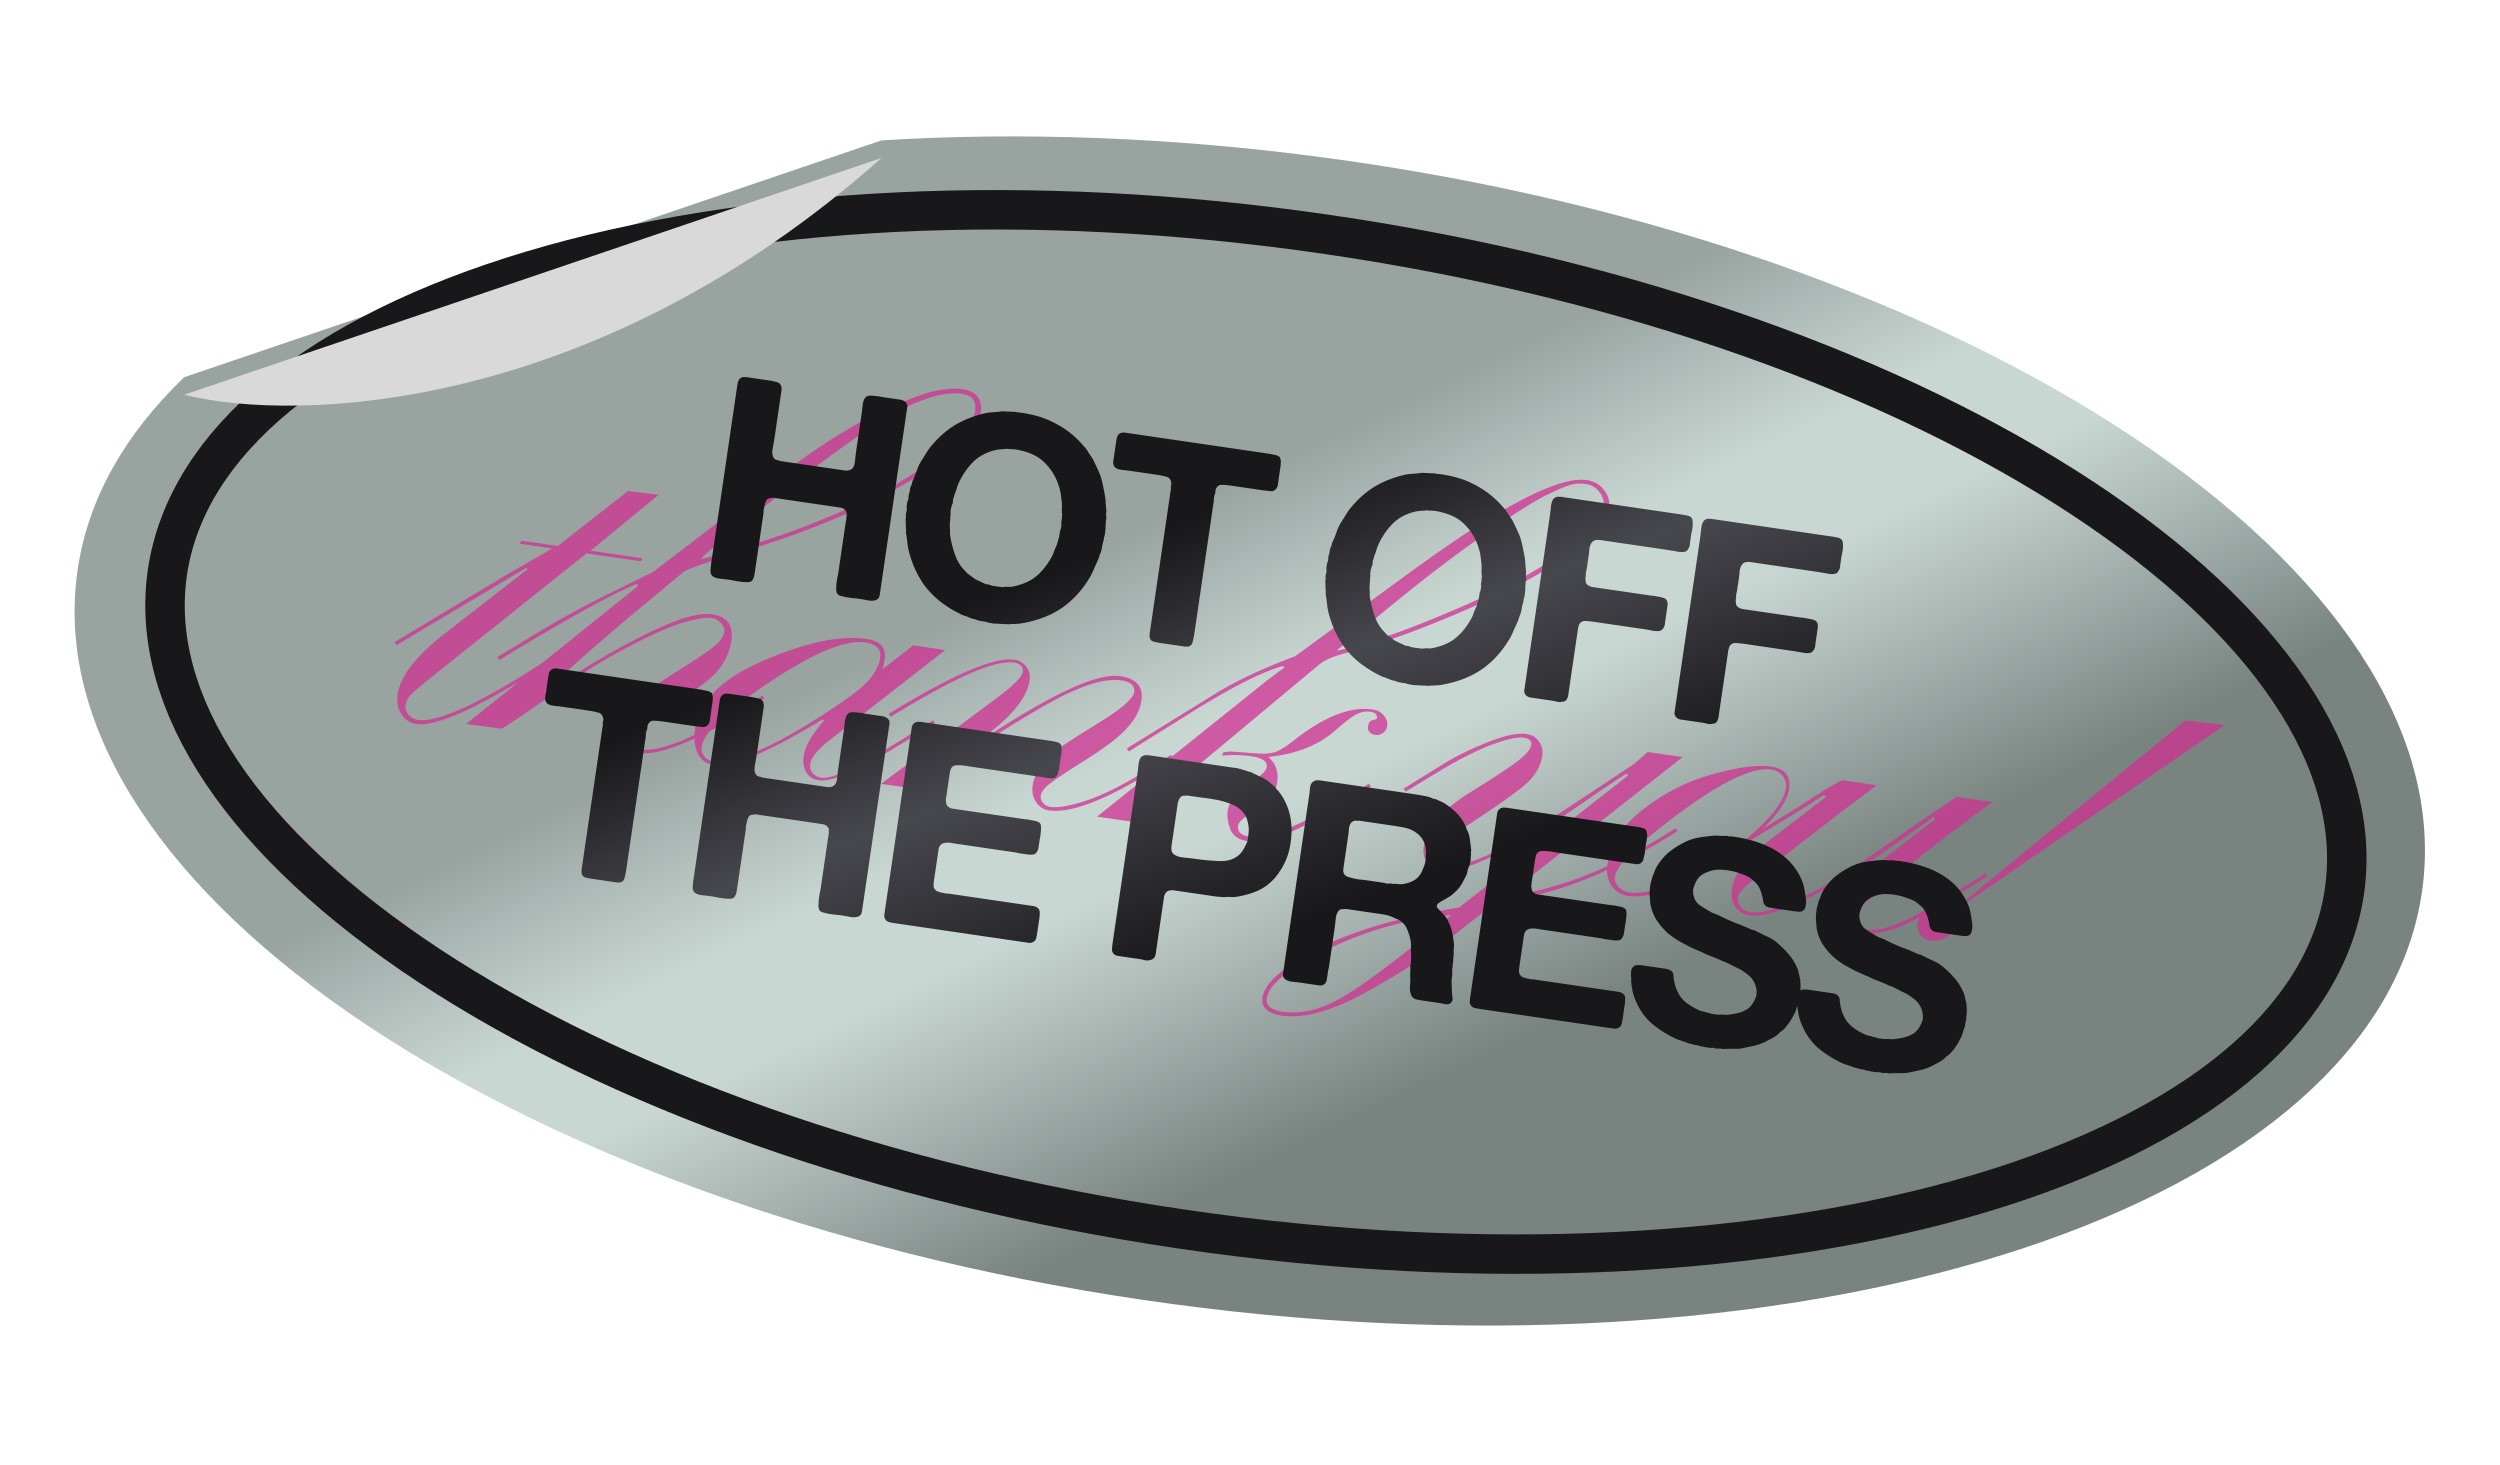 <svg xmlns="http://www.w3.org/2000/svg" width="570" height="334" fill="none"><g filter="url(#a)"><path fill="url(#b)" d="M17.595 130.662c-9.718 72.162 102.102 146.781 249.758 166.665 147.655 19.885 275.231-22.494 284.949-94.657C562.02 130.508 450.2 55.89 302.545 36.004c-35.458-4.775-69.757-5.96-101.545-4.003L42 86c-13.622 13.093-22.16 27.989-24.405 44.662Z"/></g><path fill="#CF3191" d="m90.436 147.072-.492-.659 25.274-15.203 10.708-6.162-7.475-1.085.436-.692 8.297 1.205 15.993-12.525 7.007.85-15.525 12.76 11.829 1.717-.354.704-12.404-1.801-32.729 26.115c-3.92 3.122-6.304 5.096-7.151 5.924-.793.836-1.248 1.664-1.368 2.486-.119.821.106 1.581.676 2.279.632.651 1.332 1.032 2.099 1.143 4.49.652 13.891-3.631 28.203-12.849l.491.659c-14.844 9.42-24.511 13.804-29.002 13.152-1.424-.207-2.572-.961-3.446-2.262-.81-1.348-1.1-2.816-.87-4.404.596-4.107 4.054-8.666 10.373-13.676l19.286-14.982-.292-.294-29.564 17.6Zm23.421 3.4-.491-.658 8.828-5.345c4.788-2.939 10.407-6.01 16.855-9.212 6.503-3.194 9.817-4.837 9.942-4.931l26.036-19.874c5.096-3.901 10.019-7.38 14.768-10.437 4.805-3.05 9.443-5.535 13.916-7.458 4.481-1.978 7.869-3.163 10.163-3.557 2.348-.386 4.153-.488 5.412-.305 3.341.485 4.781 2.316 4.319 5.492-.612 4.217-6.184 9.475-16.717 15.774-10.532 6.3-23.771 11.787-39.716 16.462-6.719 1.988-10.553 3.361-11.502 4.118l-10.209 8.499c-6.931 5.76-14.008 11.946-21.231 18.558l.704.354a164.47 164.47 0 0 1 21.418-12.911c7.427-3.787 12.757-5.445 15.988-4.976 3.45.501 4.921 2.503 4.412 6.008-.318 2.191-1.176 4.247-2.573 6.169-1.335 1.875-4.064 4.108-8.186 6.696l-5.631 3.544c-4.06 2.543-6.193 4.525-6.4 5.949-.198 1.369.524 2.173 2.167 2.412 4.928.715 14.161-3.368 27.697-12.251l.409.646-7.195 4.492a72.994 72.994 0 0 1-11.682 5.936c-4.097 1.642-7.186 2.312-9.267 2.01-1.423-.207-2.494-.921-3.211-2.144-.655-1.269-.855-2.78-.6-4.532.286-1.972 1.178-3.688 2.676-5.148 1.506-1.515 4.63-3.773 9.372-6.775 4.796-2.995 7.743-4.999 8.841-6.014 1.153-1.007 1.797-1.976 1.932-2.907.119-.821-.141-1.53-.782-2.126-.577-.643-1.277-1.025-2.098-1.144-1.15-.167-3.182.153-6.095.961-2.913.807-7.093 2.632-12.538 5.477-5.438 2.789-10.904 6.161-16.399 10.116-5.487 3.901-9.74 6.807-12.757 8.717l-8.145-1.099 39.21-31.465-.269-.458c-5.397 2.124-15.854 7.903-31.371 17.337Zm108.47-56.722c.334-2.3-.677-3.621-3.032-3.963-3.34-.485-7.78.632-13.319 3.35-5.54 2.719-14.585 8.983-27.137 18.791-12.544 9.754-18.86 14.933-18.947 15.535-.016.109 3.833-.981 11.547-3.272a196.512 196.512 0 0 0 13.875-4.864c7.183-2.871 13.27-5.706 18.262-8.504 4.999-2.853 9.201-5.794 12.604-8.823 2.627-2.303 4.4-4.31 5.32-6.022.448-.773.723-1.516.827-2.228Zm-14.117 53.394 7.311 1.061-26.577 20.718c-2.588 2.029-3.985 3.755-4.191 5.179-.136.931.062 1.687.593 2.267.594.533 1.219.848 1.876.943 1.315.191 3.562-.461 6.743-1.957 3.189-1.55 9.431-5.257 18.726-11.121l.491.659c-9.898 6.168-16.43 9.944-19.595 11.33-3.102 1.339-5.392 1.901-6.871 1.687-1.314-.191-2.287-.808-2.919-1.85-.569-1.089-.758-2.291-.567-3.605.334-2.3 1.874-5.012 4.621-8.136l-.293-.295c-12.445 7.532-20.694 11.004-24.747 10.415-1.697-.246-2.94-1.126-3.727-2.638-.724-1.559-.923-3.461-.597-5.706.906-6.244 6.13-11.413 15.672-15.507 9.604-4.142 17.418-5.775 23.442-4.901 3.122.454 4.492 1.994 4.11 4.623-.087.603-.253 1.361-.498 2.276l6.997-5.442Zm-7.543 2.847c.286-1.972-.83-3.14-3.349-3.506-4.546-.66-11.803 2.34-21.773 9.001-9.908 6.614-15.096 11.537-15.565 14.768-.103.712.099 1.44.606 2.184.515.69 1.32 1.115 2.415 1.274 1.588.23 4.337-.405 8.245-1.907 3.964-1.493 8.931-4.127 14.903-7.901 5.972-3.774 9.817-6.571 11.536-8.391 1.726-1.874 2.72-3.715 2.982-5.522Zm1.93 12.778c14.49-8.912 24.063-13.031 28.718-12.355 1.095.159 1.971.678 2.626 1.556.718.831.986 1.876.803 3.136-.525 3.614-3.468 7.521-8.831 11.719l.281.376c14.507-9.413 24.225-13.761 29.154-13.046 3.724.541 5.356 2.399 4.895 5.576-.311 2.135-1.395 4.215-3.255 6.237-1.804 2.031-4.952 4.454-9.443 7.269-4.491 2.815-7.308 4.698-8.453 5.651-1.082.905-1.679 1.741-1.79 2.508-.088.602.083 1.158.513 1.668.484.517 1.054.824 1.711.919 1.698.247 4.454-.248 8.268-1.483 3.822-1.291 8.225-3.503 13.21-6.638l5.995-3.743.492.659c-13.301 8.805-22.744 12.802-28.33 11.991-1.205-.175-2.178-.791-2.919-1.85-.733-1.113-.996-2.381-.79-3.805.199-1.369.73-2.718 1.594-4.046.919-1.321 1.861-2.414 2.825-3.281 1.019-.858 3.343-2.422 6.972-4.691l4.244-2.655c4.796-2.995 7.298-5.204 7.505-6.628.214-1.478-.774-2.377-2.964-2.695-4.053-.588-10.111 1.468-18.175 6.169-8.055 4.646-17.539 10.846-28.451 18.6l-8.132-1.18 25.94-19.217c4.077-3.043 6.194-5.112 6.353-6.207.183-1.26-.492-2.001-2.025-2.223-4.327-.629-13.677 3.494-28.05 12.367l-.491-.658Zm54.8 8.543-.492-.658 20.091-12.433c4.851-2.987 10.942-5.849 18.274-8.587l26.551-19.379c20.264-14.784 33.572-21.715 39.925-20.793 1.752.254 3.069 1.005 3.951 2.251.944 1.2 1.329 2.402 1.154 3.607-.255 1.752-1.284 3.644-3.089 5.674-1.75 2.039-5.101 4.712-10.055 8.019-4.954 3.307-12.256 7-21.907 11.078-9.651 4.079-18.02 7.03-25.107 8.853-2.787.714-4.82 1.621-6.098 2.721l-42.753 35.649-7.722-1.122 38.916-31.172 3.763-2.809-.281-.376c-5.138 1.491-12.417 5.215-21.837 11.173l-13.284 8.304Zm108.198-56.007c.159-1.095-.164-2.149-.967-3.16-.749-1.003-1.808-1.605-3.178-1.803a8.268 8.268 0 0 0-3.299.192c-1.104.287-2.98 1.077-5.628 2.37-2.586 1.246-7.237 4.206-13.955 8.878-6.717 4.673-14.012 10.24-21.884 16.702-7.872 6.462-11.812 9.72-11.82 9.775-.032.219 2.701-.502 8.198-2.165 5.561-1.709 12.701-4.475 21.42-8.297 8.782-3.87 15.477-7.427 20.086-10.672 4.664-3.238 7.62-5.688 8.868-7.352 1.256-1.719 1.976-3.208 2.159-4.468Zm-53.487 63.363.491.659c-9.044 5.676-15.434 9.25-19.171 10.721-3.736 1.47-6.782 2.035-9.137 1.693-1.916-.278-3.182-1.189-3.797-2.732-.56-1.536-.752-2.906-.577-4.11.31-2.136 1.829-4.124 4.556-5.965 2.783-1.833 4.234-3.16 4.353-3.982.191-1.314-.973-2.154-3.493-2.52-2.3-.334-4.53-.378-6.691-.132l.284-.798c1.135-.115 1.757-.164 1.867-.148l5.81.424c1.604.121 2.93.034 3.98-.261 1.112-.342 2.648-1.293 4.608-2.854 6.813-5.33 12.739-7.629 17.777-6.897 1.095.159 1.951.619 2.568 1.379.616.761.865 1.552.746 2.373-.096.657-.426 1.197-.99 1.618-.502.374-1.054.518-1.656.43-1.315-.19-1.884-.888-1.709-2.093.103-.712.444-1.138 1.024-1.277.634-.132.963-.28.987-.444.119-.822-.396-1.316-1.546-1.483-.931-.135-1.906.031-2.924.498-1.019.468-2.587 1.638-4.704 3.511-3.929 3.568-9.127 5.665-15.592 6.292 1.687 1.475 2.363 3.363 2.029 5.663-.23 1.588-.781 2.878-1.652 3.87-.863.937-2.278 2.018-4.245 3.242-1.905 1.178-2.908 2.122-3.012 2.834-.207 1.424.621 2.271 2.483 2.542 4.765.691 13.875-3.326 27.333-12.053Zm8.397 1.806-.491-.658 8.664-5.369c2.954-1.863 6.39-3.573 10.306-5.129 3.98-1.604 7.01-2.254 9.091-1.952 1.26.183 2.209.768 2.849 1.756.647.932.887 1.974.72 3.124-.334 2.3-1.473 4.371-3.418 6.214-1.945 1.842-7.24 5.575-15.885 11.198-3.222 2.16-4.928 3.898-5.119 5.212-.206 1.424.484 2.251 2.072 2.482 2.301.334 5.632-.469 9.996-2.407 4.371-1.994 12.314-6.824 23.828-14.491l8.912-5.919c.619-.414 1.831-1.44 3.634-3.079l7.968 1.156-40.243 31.651c11.875-1.295 24.757-6.443 38.645-15.443l.492.659c-15.338 9.74-28.999 15.054-40.983 15.942l-10.113 7.842c-5.802 4.526-12.53 8.889-20.186 13.09-7.656 4.201-13.975 5.94-18.959 5.216-3.286-.477-4.762-1.865-4.428-4.166.477-3.285 4.735-7.001 12.774-11.146 8.031-4.09 18.717-7.208 32.058-9.353l38.502-30.059-.351-.47c-1.724 1.092-4.076 2.652-7.054 4.679l-8.571 5.886c-2.109 1.427-5.588 3.438-10.438 6.033-4.843 2.541-8.399 4.121-10.67 4.742-2.209.574-4.079.75-5.613.527-.986-.143-1.947-.646-2.884-1.509-.883-.855-1.213-2.049-.99-3.583.628-4.326 4.077-8.439 10.347-12.337 6.27-3.899 10.169-6.492 11.698-7.78 1.529-1.288 2.353-2.343 2.472-3.164.136-.931-.454-1.492-1.768-1.683-1.424-.207-3.91.355-7.458 1.685-3.494 1.338-7.694 3.497-12.6 6.475l-6.806 4.128Zm10.337 28.174c-9.566.793-18.826 3.334-27.781 7.626-9.017 4.339-13.761 8.124-14.23 11.355-.238 1.643.957 2.655 3.585 3.037 3.615.524 7.377-.16 11.286-2.053 3.902-1.838 10.251-6.284 19.048-13.339l8.092-6.626Zm77.407-16.022.491.659c-2.304 1.622-4.524 2.279-6.66 1.969-1.753-.255-3.14-1.099-4.162-2.534-4.673 3.683-9.52 6.642-14.541 8.877-5.022 2.235-9.066 3.129-12.133 2.684-1.588-.23-2.846-1-3.775-2.309-.928-1.309-1.245-2.977-.951-5.003.676-4.655 3.405-8.817 8.187-12.484 4.79-3.722 10.04-6.371 15.749-7.947 5.771-1.622 10.245-2.203 13.422-1.742 3.121.454 4.467 2.159 4.038 5.116-.445 3.067-3.55 7.118-9.313 12.152.81 1.348 2.037 2.142 3.68 2.38 1.862.27 3.851-.335 5.968-1.818Zm-1.039-13.068c.151-1.04-.136-1.949-.862-2.725-.671-.769-1.5-1.224-2.486-1.367-4.162-.605-11.064 2.643-20.706 9.743-9.588 7.107-14.576 12.003-14.966 14.686-.111.767.169 1.535.84 2.303a4.186 4.186 0 0 0 2.498 1.286c2.3.333 5.757-.367 10.37-2.102 4.676-1.781 8.876-4.135 12.6-7.061 3.787-2.973 6.779-5.67 8.976-8.092 2.205-2.475 3.45-4.699 3.736-6.671Zm-8.482 12.273-.491-.658c6.982-4.187 11.865-7.197 14.647-9.029 2.791-1.888 5.177-3.303 7.159-4.245l7.804 1.133c-1.772 1.42-4.253 3.296-7.444 5.629l-20.885 16.176c-1.639 1.272-2.694 2.377-3.166 3.315l-.083.575c-.103.712.102 1.413.617 2.103a3.521 3.521 0 0 0 2.181 1.155c2.41.35 6.106-.651 11.089-3.003 5.045-2.399 9.72-5.132 14.023-8.197l11.852-8.261a790.958 790.958 0 0 1 10.135-6.833l8.132 1.181c-8.435 6.101-15.2 11.297-20.297 15.59l-6.304 5.292c-3.058 2.576-4.659 4.356-4.802 5.342-.231 1.588.667 2.529 2.694 2.824 2.409.349 5.694-.516 9.855-2.596 4.223-2.127 9.975-5.541 17.256-10.244l.491.659c-10.604 6.792-17.523 10.736-20.758 11.832-3.18 1.104-5.564 1.541-7.152 1.31-1.205-.175-2.205-.795-3.001-1.861-.741-1.058-.996-2.382-.766-3.97.581-3.998 4.164-8.454 10.749-13.37l8.972-6.917-.339-.552c-21.659 15.923-35.693 23.42-42.1 22.49-1.26-.183-2.288-.808-3.084-1.874-.795-1.066-1.078-2.393-.847-3.981.508-3.505 2.966-6.951 7.372-10.338l14.158-10.861-.527-.412c-2.485 1.708-8.198 5.24-17.14 10.596Zm49.013 13.743 50.537-41.312 8.99 1.053-59.164 40.647-.363-.388Zm-1.337 4.587c-.207 1.423-.984 2.541-2.332 3.352-1.293.818-2.597 1.132-3.911.942-.986-.144-1.76-.591-2.321-1.344-.562-.753-.771-1.622-.628-2.607.183-1.26.901-2.358 2.155-3.294 1.309-.929 2.649-1.293 4.018-1.095.985.144 1.755.619 2.309 1.426.617.761.853 1.634.71 2.62Z" opacity=".75"/><g filter="url(#c)"><path fill="url(#d)" d="m170.151 85.98 5.145.755a11.7 11.7 0 0 1 1.846.402c.551.124.89.503 1.016 1.134.054.227.063.47.025.727l-.094.643-.33 2.25-1.141 7.782a57.077 57.077 0 0 1-.432 2.499c-.175.894-.125 1.602.148 2.124.177.289.391.474.642.554.3.044.615.134.946.27l12.348 1.81 2.379.349c.821.077 1.419-.12 1.795-.591.271-.354.441-.92.512-1.698.07-.778.149-1.468.237-2.068l1.226-8.36c.094-.644.183-1.397.265-2.26.126-.858.364-1.437.715-1.736.16-.195.439-.308.837-.337.442-.022.92.004 1.434.08a9.386 9.386 0 0 1 1.544.225l1.35.198 2.251.33c.821.077 1.399.315 1.735.715.269.258.365.644.29 1.159l-.208 1.415-.924 6.302-3.856 26.304-1.027 7.01-.236 1.608c-.082.558-.288.921-.62 1.092-.436.286-1.083.367-1.94.241a45.227 45.227 0 0 0-2.306-.404 17.148 17.148 0 0 0-1.36-.134l-1.479-.216c-.466-.112-.91-.221-1.332-.327-.373-.142-.609-.33-.706-.563-.103-.191-.17-.485-.199-.884l.06-1.305.198-1.35c.112-.466.193-.87.243-1.213l1.368-9.325.273-1.865.075-.515c.068-.165.094-.336.076-.514l.094-.643a1.228 1.228 0 0 1-.008-.396c.019-.128.017-.26-.007-.395-.213-.644-.726-1.026-1.541-1.145l-2.508-.368-12.669-1.857a6.73 6.73 0 0 0-.874.134c-.221.012-.436.134-.645.366-.117.201-.25.51-.399.927l-.094.643a4.06 4.06 0 0 0-.177.762c.005.264-.008.503-.04.717l-.415 2.83-1.301 8.875-.301 2.058c-.107.729-.317 1.267-.631 1.615-.16.196-.461.305-.902.328a54.091 54.091 0 0 1-1.37-.069l-1.479-.217a16.535 16.535 0 0 0-1.341-.262c-.6-.088-1.332-.174-2.196-.257-.858-.125-1.439-.342-1.744-.65-.306-.307-.439-.743-.4-1.306.039-.564.102-1.146.19-1.746l1.084-7.396 3.772-25.725.876-5.981.217-1.48c.076-.514.221-.909.437-1.184.215-.275.547-.445.994-.51l.258.037c.135-.024.245-.03.331-.017Zm81.904 33.818c.048.27.025.727-.069 1.37-.045.606-.129 1.032-.253 1.277l-.122.836a6.91 6.91 0 0 0-.327 1.331 7.947 7.947 0 0 1-.336 1.396c-.13.288-.238.579-.325.872a6.83 6.83 0 0 1-.325.873c-.328.74-.652 1.459-.973 2.156a12.403 12.403 0 0 1-1.019 2.019c-1.726 2.813-3.83 5.066-6.312 6.761-2.476 1.651-5.4 2.778-8.773 3.378a8.746 8.746 0 0 1-1.471.178l-1.453.05a1.888 1.888 0 0 1-.726.025 3.38 3.38 0 0 0-.653-.03l-2.15-.118c-.178.018-.478-.026-.901-.132-.428-.063-.704-.125-.826-.187a3.304 3.304 0 0 0-.634-.158 1.345 1.345 0 0 1-.579-.085l-.707-.104a9.77 9.77 0 0 0-.937-.334 4.043 4.043 0 0 1-.946-.27l-.991-.408a8.97 8.97 0 0 1-1.001-.344 57.27 57.27 0 0 0-1.403-.732c-.447-.24-.89-.502-1.33-.786-2.409-1.492-4.379-3.291-5.91-5.399-1.481-2.144-2.59-4.584-3.328-7.32a13.81 13.81 0 0 1-.37-1.96 37.14 37.14 0 0 0-.277-2.142c-.054-.227-.072-.405-.053-.534a2.13 2.13 0 0 0 .011-.524 6.789 6.789 0 0 1-.061-.928 8.963 8.963 0 0 0-.042-1.058 2.985 2.985 0 0 1 .02-.588.879.879 0 0 0 .021-.588 2.376 2.376 0 0 1 .113-.772c.087-.294.128-.572.123-.836-.055-.227-.05-.555.013-.984.069-.471.162-.808.279-1.01a1.33 1.33 0 0 0 .085-.579c-.012-.22.02-.435.094-.643l.057-.386c.129-.287.192-.563.187-.826.044-.3.127-.573.251-.817.117-.202.191-.41.223-.625.037-.257.115-.486.232-.688.321-.698.596-1.38.826-2.047.235-.71.532-1.389.89-2.038a49.5 49.5 0 0 0 1.285-2.045c.407-.685.872-1.317 1.395-1.897 1.588-1.87 3.318-3.368 5.192-4.495 1.873-1.127 4.082-2.007 6.628-2.642a11.857 11.857 0 0 1 1.812-.26 24.027 24.027 0 0 0 1.931-.176c.227-.055.426-.07.597-.044.215.031.432.041.653.03l1.958.09c.092-.03.199-.015.321.047.165.068.294.087.386.057 3.057.36 5.646 1.068 7.769 2.124 2.129 1.013 3.981 2.27 5.557 3.77a21.283 21.283 0 0 1 1.538 1.606c.532.56.952 1.125 1.263 1.696.183.246.363.513.539.802.183.245.345.488.485.728.371.755.739 1.531 1.103 2.329.372.756.669 1.566.892 2.43.17.638.299 1.249.389 1.831.133.589.259 1.221.379 1.895.066.448.107.914.124 1.398.023.441.064.907.123 1.398.042.312.041.619-.003.919-.038.257-.033.521.015.79.048.27.029.552-.058.846a3.586 3.586 0 0 0-.039.717l-.076.514Zm-10.364 1.24c.117-.202.204-.496.261-.881.062-.429.067-.757.012-.984l.161-1.093a1.896 1.896 0 0 1 .001-.46.732.732 0 0 0 .011-.524 9.832 9.832 0 0 1-.051-.993c.05-.343.054-.671.013-.983a2.295 2.295 0 0 0-.025-.727l-.179-1.471a9.443 9.443 0 0 0-.307-1.49c-.623-2.325-1.737-4.284-3.343-5.877-1.556-1.63-3.921-2.678-7.094-3.143a.724.724 0 0 1-.331.018.275.275 0 0 0-.257-.038 2.13 2.13 0 0 1-.524-.011c-.165-.068-.361-.075-.588-.021-.485.017-.972.055-1.462.114a5.86 5.86 0 0 0-1.279.207c-1.914.508-3.507 1.369-4.78 2.584-1.23 1.221-2.308 2.749-3.234 4.584-.198.453-.374.909-.529 1.368-.106.423-.258.86-.456 1.313a2.132 2.132 0 0 0-.139.505 1.916 1.916 0 0 1-.131.441 1.314 1.314 0 0 0-.168.698c.005.263-.029.499-.103.707-.118.202-.242.6-.372 1.194-.082.557-.096.949-.042 1.176l-.103.708c.017.178.011.374-.021.588a2.132 2.132 0 0 0-.011.524l-.075.515c.024.134.023.288-.002.459.059.491.076.975.05 1.453.016.484.079.953.188 1.407.27 1.441.66 2.812 1.17 4.113.517 1.258 1.236 2.327 2.158 3.207.183.246.372.449.568.609l.715.499c.428.369.886.677 1.375.924.533.253 1.086.51 1.662.769.201.117.388.189.559.214.221-.012.436.02.644.094.244.123.495.204.752.242l.837.122.514.076a1.32 1.32 0 0 1 .579.085c.171.025.371.01.598-.044a13.4 13.4 0 0 1 1.314-.005 5.81 5.81 0 0 0 1.279-.206c1.95-.459 3.525-1.192 4.723-2.198 1.242-1.001 2.362-2.37 3.361-4.106.284-.441.509-.933.677-1.478a24.4 24.4 0 0 1 .695-1.606l.419-1.515c.068-.165.115-.334.14-.505l.094-.643.076-.515Zm14.866-22.39 25.725 3.771 6.56.961c.557.082 1.09.182 1.598.3.557.082.992.255 1.303.52.116.105.18.267.192.488.06.184.096.386.108.607l-.047.322c.017.177.01.373-.021.588l-.094.643-.368 2.508-.132.901c.005.263-.054.517-.177.762-.322.697-.807 1.02-1.456.969a36.244 36.244 0 0 1-2.325-.275l-6.56-.962a17.28 17.28 0 0 0-2.27-.201c-.606-.045-1.07.281-1.391.978a1.315 1.315 0 0 0-.085.579c.017.178-.032.368-.149.569a5.63 5.63 0 0 0-.197.891 5.94 5.94 0 0 1-.058.846l-.839 5.724-2.715 18.522-.887 6.045c-.1.686-.231 1.28-.392 1.782-.112.465-.42.771-.923.916a3.805 3.805 0 0 1-1.048-.022l-1.093-.161-4.373-.641a13.559 13.559 0 0 1-1.341-.262c-.38-.099-.658-.293-.835-.582-.164-.375-.208-.819-.133-1.334l.245-1.672.943-6.431 2.621-17.879.802-5.466.132-.901c.093-.337.115-.64.067-.91-.011-.22.017-.413.085-.578a.732.732 0 0 0 .011-.524c-.107-.761-.501-1.213-1.181-1.356-.63-.18-1.396-.336-2.296-.468l-5.981-.877a23.14 23.14 0 0 0-1.617-.171c-.558-.082-1.002-.191-1.332-.327-.324-.179-.553-.409-.687-.692-.097-.233-.142-.524-.135-.874l.151-1.029.462-3.151c.082-.557.176-1.047.281-1.47.149-.416.41-.706.785-.87.141-.067.389-.118.745-.154l.322.048Zm91.193 35.179c.049.27.025.726-.069 1.369-.045.607-.129 1.033-.253 1.277l-.122.836c-.149.416-.258.86-.327 1.332a7.947 7.947 0 0 1-.336 1.396c-.13.288-.238.578-.325.872a6.762 6.762 0 0 1-.325.872c-.327.741-.652 1.459-.973 2.157a12.394 12.394 0 0 1-1.019 2.018c-1.726 2.813-3.83 5.067-6.312 6.761-2.476 1.652-5.4 2.778-8.773 3.379a8.838 8.838 0 0 1-1.471.178l-1.453.05a1.908 1.908 0 0 1-.726.025 3.225 3.225 0 0 0-.653-.03l-2.15-.118c-.178.017-.478-.027-.901-.132-.428-.063-.704-.125-.826-.187a3.383 3.383 0 0 0-.634-.159 1.315 1.315 0 0 1-.579-.085l-.707-.103a9.79 9.79 0 0 0-.937-.335 4.022 4.022 0 0 1-.945-.27l-.992-.408a8.756 8.756 0 0 1-1-.344c-.447-.24-.915-.484-1.404-.731-.447-.241-.89-.503-1.33-.786-2.409-1.492-4.379-3.292-5.91-5.399-1.481-2.145-2.59-4.585-3.328-7.321a13.965 13.965 0 0 1-.37-1.959 37.288 37.288 0 0 0-.277-2.143c-.054-.227-.072-.405-.053-.533.025-.172.029-.346.011-.524a6.803 6.803 0 0 1-.061-.929 8.546 8.546 0 0 0-.042-1.057 2.973 2.973 0 0 1 .021-.588.887.887 0 0 0 .02-.589c-.005-.263.033-.52.113-.771.087-.294.128-.573.123-.836-.054-.227-.05-.555.013-.984.069-.472.162-.808.279-1.01a1.33 1.33 0 0 0 .085-.579c-.011-.221.02-.435.094-.643l.057-.386c.13-.287.192-.563.187-.826.044-.301.127-.573.251-.818.117-.202.191-.41.223-.624.038-.257.115-.487.232-.689a21.91 21.91 0 0 0 .826-2.046c.235-.71.532-1.39.89-2.038.45-.679.878-1.36 1.285-2.045a11.91 11.91 0 0 1 1.395-1.898c1.588-1.869 3.319-3.367 5.192-4.494 1.873-1.127 4.082-2.008 6.628-2.642a11.735 11.735 0 0 1 1.812-.26 23.58 23.58 0 0 0 1.931-.177c.227-.054.426-.068.598-.043.214.031.432.041.652.03l1.958.09c.092-.031.199-.015.321.047.166.068.294.087.386.056 3.057.361 5.647 1.069 7.769 2.125 2.129 1.012 3.982 2.269 5.557 3.77a21.661 21.661 0 0 1 1.539 1.606 8.13 8.13 0 0 1 1.262 1.696c.183.245.363.513.539.801.183.246.345.489.485.728.371.755.739 1.532 1.104 2.33.371.755.668 1.565.892 2.43.169.638.298 1.248.388 1.831.133.589.259 1.22.379 1.895.066.447.107.913.124 1.398.023.441.064.907.123 1.397.042.313.041.619-.003.92-.038.257-.032.52.016.79s.028.552-.059.846a3.656 3.656 0 0 0-.039.716l-.076.515Zm-10.364 1.24c.117-.202.204-.496.261-.882.063-.429.067-.756.012-.983l.161-1.094a1.94 1.94 0 0 1 .001-.459.737.737 0 0 0 .012-.524 9.59 9.59 0 0 1-.052-.993 3.54 3.54 0 0 0 .013-.984 2.29 2.29 0 0 0-.025-.726l-.179-1.471a9.343 9.343 0 0 0-.307-1.491c-.622-2.325-1.737-4.284-3.343-5.877-1.556-1.629-3.921-2.677-7.094-3.142a.726.726 0 0 1-.331.017.278.278 0 0 0-.257-.038 2.084 2.084 0 0 1-.524-.011c-.165-.068-.361-.074-.588-.02-.484.016-.972.054-1.462.114a5.86 5.86 0 0 0-1.279.207c-1.914.507-3.507 1.369-4.78 2.584-1.23 1.221-2.308 2.749-3.234 4.584-.198.453-.374.909-.529 1.368-.106.422-.258.86-.455 1.313a2.122 2.122 0 0 0-.14.505 1.924 1.924 0 0 1-.131.44 1.317 1.317 0 0 0-.168.698c.006.264-.029.5-.103.708-.117.202-.241.6-.372 1.194-.082.557-.096.949-.041 1.176l-.104.707c.018.178.011.374-.021.589a2.18 2.18 0 0 0-.011.524l-.075.514c.024.135.023.288-.002.46.06.49.076.974.05 1.452.017.485.079.954.188 1.408.27 1.441.661 2.812 1.171 4.113.516 1.258 1.235 2.327 2.157 3.207.183.246.372.448.568.608l.715.499c.428.37.886.678 1.376.925.532.253 1.086.509 1.661.769.201.117.388.188.56.213.22-.011.435.02.643.095.244.123.495.204.753.241l.836.123.514.075c.221-.011.414.017.579.085.172.025.371.011.598-.044.441-.022.879-.024 1.314-.004a5.86 5.86 0 0 0 1.279-.207c1.95-.458 3.525-1.191 4.724-2.198 1.241-1 2.361-2.369 3.361-4.106.283-.44.509-.932.676-1.477.21-.539.442-1.074.695-1.606l.42-1.516a2.12 2.12 0 0 0 .139-.505l.095-.643.075-.514Zm18.394-21.808 22.509 3.3 5.209.764c.472.069.919.156 1.341.262.423.106.722.303.899.591.14.24.203.556.19.948.035.356.018.769-.051 1.241-.063.429-.15.876-.262 1.341l-.179 1.222-.132.9a2.739 2.739 0 0 1-.123.836l-.351.606a.823.823 0 0 1-.388.403c-.381.207-1 .247-1.857.122a41.012 41.012 0 0 0-2.113-.376L368.06 123.6l-2.509-.368c-.937-.181-1.638-.175-2.105.02-.282.134-.544.424-.784.87-.13.288-.23.667-.299 1.139-.026.478-.064.888-.115 1.231l-.452 3.087a5.558 5.558 0 0 1-.178.763c-.044.3-.06.56-.048.781l-.104.707c.029.399.068.733.116 1.003.091.276.298.503.622.682.202.117.45.219.744.306l.965.142 2.443.358 8.94 1.31 1.157.17c.478.026.929.092 1.351.198.472.069.876.15 1.213.244.379.099.645.226.798.379.385.363.493.97.324 1.822l-.33 2.251-.17 1.157a3.094 3.094 0 0 1-.224 1.084c-.241.447-.524.734-.849.861-.325.128-.917.129-1.774.003a44.46 44.46 0 0 0-2.113-.376l-10.547-1.546a43.562 43.562 0 0 0-2.389-.284c-.778-.071-1.315.157-1.611.683a.798.798 0 0 0-.195.432 1.224 1.224 0 0 1-.121.376l-.094.643-.142.965-.254 1.736-1.33 9.068-.33 2.251c-.082.864-.259 1.473-.53 1.828-.16.195-.354.32-.581.374a3.79 3.79 0 0 0-.671.099 2.42 2.42 0 0 1-.974-.077 8.37 8.37 0 0 0-1.02-.215l-3.73-.547-1.351-.198c-.379-.1-.682-.275-.908-.527-.268-.259-.393-.605-.373-1.04l.208-1.415.811-5.531 3.45-23.539 1.377-9.389c.088-.601.17-1.311.246-2.132.12-.815.312-1.378.577-1.689.215-.275.568-.443 1.059-.502a.275.275 0 0 1 .257.038.591.591 0 0 0 .267-.027Zm34.264 5.023 22.509 3.3 5.209.764c.472.069.919.156 1.341.262.423.106.722.303.899.591.14.24.203.556.19.948.035.356.018.769-.051 1.241-.063.429-.15.876-.262 1.341l-.179 1.222-.132.9a2.739 2.739 0 0 1-.123.836l-.351.606a.823.823 0 0 1-.388.403c-.381.207-1 .247-1.857.122a41.012 41.012 0 0 0-2.113-.376l-12.412-1.819-2.509-.368c-.937-.181-1.638-.175-2.105.02-.282.134-.544.424-.784.87-.13.288-.229.667-.299 1.139-.026.478-.064.888-.114 1.231l-.453 3.087a5.69 5.69 0 0 1-.177.763c-.044.3-.061.56-.049.781l-.104.707c.029.399.068.733.116 1.003.091.276.298.503.622.682.202.117.45.219.744.306l.965.142 2.443.358 8.94 1.31 1.158.17c.477.026.928.092 1.35.198.472.069.876.15 1.213.244.379.099.645.226.798.379.385.363.493.97.324 1.822l-.33 2.251-.169 1.157a3.117 3.117 0 0 1-.225 1.084c-.241.447-.524.734-.849.861-.325.128-.917.129-1.774.003a44.46 44.46 0 0 0-2.113-.376l-10.547-1.546a43.562 43.562 0 0 0-2.389-.284c-.778-.071-1.315.157-1.611.683a.798.798 0 0 0-.195.432 1.224 1.224 0 0 1-.121.376l-.094.643-.142.965-.254 1.736-1.33 9.068-.329 2.251c-.083.864-.26 1.473-.531 1.828-.16.195-.354.32-.581.374a3.79 3.79 0 0 0-.671.099 2.421 2.421 0 0 1-.974-.077 8.37 8.37 0 0 0-1.02-.215l-3.73-.547-1.35-.198c-.38-.099-.683-.275-.909-.527-.268-.259-.393-.605-.373-1.04l.208-1.415.811-5.531 3.45-23.539 1.377-9.389c.088-.601.17-1.311.247-2.132.119-.815.311-1.378.576-1.689.215-.275.568-.443 1.059-.502a.275.275 0 0 1 .257.038.59.59 0 0 0 .267-.027ZM127.041 152.43l25.725 3.772 6.56.961c.557.082 1.09.182 1.598.3.557.082.992.255 1.303.52.116.104.18.267.192.488.06.184.096.386.108.607l-.047.321c.017.178.011.374-.021.589l-.094.643-.368 2.508-.132.9a1.61 1.61 0 0 1-.177.763c-.322.697-.807 1.02-1.456.969a36.244 36.244 0 0 1-2.325-.275l-6.56-.962a17.28 17.28 0 0 0-2.27-.201c-.606-.045-1.07.281-1.391.978a1.315 1.315 0 0 0-.085.579c.018.178-.032.368-.149.569a5.63 5.63 0 0 0-.197.891 5.94 5.94 0 0 1-.058.846l-.839 5.724-2.715 18.522-.886 6.045c-.101.686-.232 1.28-.393 1.782-.112.465-.42.771-.923.916a3.805 3.805 0 0 1-1.048-.022l-1.093-.161-4.373-.641a13.559 13.559 0 0 1-1.341-.262c-.38-.1-.658-.294-.835-.582-.164-.375-.208-.819-.133-1.334l.245-1.672.943-6.431 2.621-17.879.802-5.467.132-.9c.093-.337.115-.64.067-.91a1.34 1.34 0 0 1 .085-.579.729.729 0 0 0 .011-.523c-.107-.761-.501-1.213-1.181-1.356-.63-.18-1.396-.336-2.296-.468l-5.981-.877a23.14 23.14 0 0 0-1.617-.171c-.558-.082-1.002-.191-1.332-.327-.324-.179-.553-.41-.687-.692-.097-.233-.142-.524-.135-.874l.151-1.029.462-3.151c.082-.557.176-1.047.281-1.47.149-.416.411-.706.785-.87.141-.067.39-.118.745-.154l.322.047Zm39.059 5.726 5.145.755c.728.106 1.344.24 1.846.402.551.124.89.502 1.016 1.134.054.227.063.469.025.726l-.094.643-.33 2.251-1.141 7.782a56.96 56.96 0 0 1-.432 2.499c-.175.894-.126 1.602.148 2.124.177.289.391.473.642.554.3.044.615.134.946.27l12.348 1.81 2.379.349c.821.077 1.419-.12 1.795-.591.271-.354.441-.921.512-1.699.07-.778.149-1.467.237-2.067l1.226-8.361c.094-.643.183-1.396.265-2.26.126-.858.364-1.436.715-1.735.16-.195.439-.308.837-.337.442-.023.92.003 1.434.079a9.364 9.364 0 0 1 1.544.226l1.35.198 2.251.33c.821.077 1.399.315 1.735.714.268.259.365.645.29 1.16l-.208 1.414-.924 6.303-3.856 26.304-1.027 7.01-.236 1.608c-.082.557-.288.921-.62 1.091-.436.287-1.083.367-1.94.242a44.15 44.15 0 0 0-2.306-.404c-.386-.057-.84-.101-1.36-.134l-1.479-.217c-.466-.112-.91-.221-1.332-.326-.373-.143-.609-.33-.706-.564-.103-.19-.17-.484-.199-.883l.06-1.305.198-1.351c.112-.465.193-.869.243-1.212l1.367-9.325.274-1.865.075-.515c.068-.165.093-.337.076-.514l.094-.644a1.221 1.221 0 0 1-.008-.395c.019-.128.017-.26-.007-.395-.213-.644-.726-1.026-1.541-1.146l-2.508-.367-12.669-1.858a6.885 6.885 0 0 0-.874.135c-.221.011-.436.133-.645.365-.117.202-.25.511-.399.927l-.094.643a4.092 4.092 0 0 0-.177.763c.005.263-.008.502-.04.717l-.415 2.829-1.301 8.876-.301 2.058c-.107.728-.318 1.267-.631 1.615-.16.196-.461.305-.902.328a50.161 50.161 0 0 1-1.37-.07l-1.479-.216a16.581 16.581 0 0 0-1.341-.263c-.6-.088-1.332-.173-2.196-.256-.858-.126-1.439-.342-1.744-.65-.306-.307-.439-.743-.4-1.307.039-.563.102-1.145.19-1.746l1.084-7.396 3.772-25.725.876-5.981.217-1.479c.076-.514.221-.909.437-1.184.215-.275.547-.445.994-.511l.258.038c.134-.024.245-.03.331-.018Zm43.746 6.413 24.053 3.527 5.595.82c.514.075 1.004.169 1.47.281.465.112.783.334.953.665a.802.802 0 0 1 .063.469c.018.178.057.359.117.543l-.103.708a3.707 3.707 0 0 1-.142.964l-.141.965-.151 1.029a3.193 3.193 0 0 1-.132.9c-.074.208-.143.527-.206.956-.204.495-.469.807-.794.934-.282.134-.616.173-1.002.116l-1.222-.179-4.438-.651-11.64-1.706-1.222-.179a7.145 7.145 0 0 0-1.351-.198 5.685 5.685 0 0 0-1.241-.051c-.392-.013-.683.032-.873.135-.332.17-.572.464-.721.88-.099.379-.187.826-.262 1.341l-.537 3.666-.274 1.865c.036.355.077.668.126.938.054.227.179.42.374.58.232.21.517.361.854.454l1.093.16 3.473.509 11.061 1.622 1.094.16c.478.027.928.093 1.35.198.429.063.812.141 1.149.234.379.1.645.226.798.38.195.16.308.439.337.838.029.398.009.833-.06 1.305-.02.435-.086.885-.198 1.351l-.179 1.221-.132.901c-.044.3-.125.551-.242.753-.136.33-.348.584-.637.76-.233.098-.546.139-.938.126-.349-.008-.76-.046-1.231-.115l-1.351-.198a11.293 11.293 0 0 0-1.084-.225l-12.541-1.838-1.479-.217a4.739 4.739 0 0 0-1.36-.134 2.184 2.184 0 0 0-1.086.235c-.282.134-.516.384-.701.752-.074.208-.13.44-.168.698l-.094.643-.358 2.444-.528 3.601c-.076.515-.124.989-.144 1.424.03.399.179.727.447.986.11.147.248.255.413.323.214.031.422.106.624.223l.643.094a3.7 3.7 0 0 0 .698.168c.264-.005.503.008.717.039l2.701.396 12.091 1.773 3.408.5.965.141c.343.05.634.159.872.325.324.179.526.449.604.811.054.227.059.491.015.791a6.783 6.783 0 0 1-.077.974l-.433 2.958a16.686 16.686 0 0 1-.281 1.47c-.106.422-.346.716-.721.88-.288.176-.647.233-1.076.17l-1.286-.188-4.824-.707-19.036-2.791-5.081-.745c-.6-.088-1.133-.188-1.598-.3-.416-.148-.706-.41-.871-.784-.133-.283-.172-.617-.115-1.003l.179-1.222.679-4.63 2.564-17.493 2.055-14.02.585-3.988.17-1.157c.056-.386.186-.674.389-.863.215-.275.568-.442 1.059-.502a.278.278 0 0 1 .257.038.564.564 0 0 0 .267-.027Zm83.073 18.026a13.638 13.638 0 0 1 1.453 4.877c.226 1.741.102 3.781-.372 6.121-.224.93-.503 1.787-.837 2.571a16.48 16.48 0 0 1-1.092 2.073l-.333.477a3.6 3.6 0 0 1-.258.422l-.647.825c-.166.238-.376.47-.628.696a11.002 11.002 0 0 1-3.585 2.496c-1.307.553-2.77.974-4.389 1.262a5.79 5.79 0 0 1-1.526.105 9.75 9.75 0 0 0-1.582.031 4.723 4.723 0 0 1-.781-.049 4.716 4.716 0 0 0-.781-.049l-2.637-.386-5.402-.792-1.801-.264c-.6-.088-1.091-.029-1.471.178-.473.237-.766.742-.879 1.514l-.321 2.186-1.244 8.49-.245 1.672c-.045.606-.2 1.065-.465 1.377-.215.275-.636.454-1.261.538a2.421 2.421 0 0 1-.974-.078 8.564 8.564 0 0 0-1.02-.215l-3.73-.547-1.351-.198c-.379-.099-.682-.275-.908-.527-.226-.252-.329-.596-.309-1.031.027-.477.074-.952.144-1.424l5.638-38.459c.088-.6.17-1.311.246-2.132.12-.814.312-1.377.576-1.689.21-.232.563-.399 1.059-.502a.28.28 0 0 1 .258.038.727.727 0 0 0 .331-.017l18.586 2.725 1.158.169c.392.014.753.089 1.084.225l.321.047c.202.117.431.195.689.232.257.038.486.116.688.233.208.074.398.124.57.149a1.6 1.6 0 0 1 .56.213l1.963.945a7.651 7.651 0 0 1 1.817 1.055c.189.203.403.387.641.554.238.166.471.375.696.627.196.16.345.336.449.526.153.154.323.332.513.535l.329.443c.439.589.792 1.167 1.06 1.732Zm-8.621 9.51c.155-.459.262-1.035.319-1.727.107-.729.131-1.339.071-1.829-.119-.981-.33-1.779-.634-2.393-.305-.614-.808-1.213-1.511-1.798-.586-.48-1.338-.875-2.257-1.185a17.063 17.063 0 0 0-3.03-.838 44.05 44.05 0 0 0-3.344-.49l-3.28-.481-.405.072-.322-.047c-.453.108-.77.325-.949.649-.221.318-.376.777-.464 1.377l-.227 1.544-.895 6.109-.255 1.737c-.088.6-.05 1.087.114 1.462.134.282.363.513.687.692.324.179.698.321 1.12.427l1.351.198c.52.032.995.08 1.424.143 2.272.333 4.367.531 6.285.593 1.918.062 3.465-.478 4.639-1.62.314-.348.588-.724.823-1.127.24-.447.487-.936.74-1.468Zm46.88 35.581a.823.823 0 0 1-.168.698c-.117.202-.247.336-.388.403-.289.176-.669.23-1.14.161-.423-.106-.87-.193-1.341-.262l-3.538-.519c-.686-.1-1.283-.21-1.791-.328-.502-.161-.85-.475-1.044-.942-.262-.607-.354-1.321-.278-2.142.077-.821.083-1.609.018-2.363.025-.171.026-.324.002-.459l.066-.451a6.672 6.672 0 0 1 .043-1.636c.088-.6.123-1.142.107-1.626-.024-.135-.017-.331.02-.589l-.05-1.452a8.201 8.201 0 0 0-.04-1.517 13.792 13.792 0 0 0-.835-2.816 4.433 4.433 0 0 0-1.739-2.029 3.706 3.706 0 0 0-.615-.287 5.823 5.823 0 0 1-.679-.297c-.734-.37-1.616-.631-2.645-.781l-2.958-.434-5.274-.773a12.02 12.02 0 0 1-.929.061 1.026 1.026 0 0 0-.699.291c-.406.379-.654 1.021-.743 1.928a51.956 51.956 0 0 1-.294 2.453l-1.207 8.232c-.05.343-.125.705-.224 1.084l-.151 1.029-.141.965a1.911 1.911 0 0 1-.233.688c-.185.367-.48.587-.885.659-.227.054-.49.06-.79.016l-.965-.142-2.894-.424a39.286 39.286 0 0 0-2.196-.256c-.772-.113-1.329-.348-1.671-.705-.311-.265-.426-.676-.344-1.233l.254-1.737 5.733-39.102c.069-.471.119-.967.152-1.488.075-.515.242-.906.501-1.175.209-.232.562-.399 1.059-.502a.275.275 0 0 1 .257.038.726.726 0 0 0 .331-.017l21.866 3.205a28.24 28.24 0 0 1 1.92.347 8.156 8.156 0 0 1 1.773.457c.201.118.41.192.624.223.257.038.487.115.689.233l.862.389c.288.13.572.281.853.453a14.654 14.654 0 0 1 2.704 2.171 9.954 9.954 0 0 1 1.902 2.709c.14.24.234.494.283.764.097.233.215.47.355.709a7.88 7.88 0 0 1 .499 1.978c.077.669.166 1.404.267 2.208.018.177-.007.349-.075.514-.025.172-.007.349.053.533l-.085.579c.036.356-.006.788-.124 1.296a6.489 6.489 0 0 1-.363 1.129 4.043 4.043 0 0 0-.27.946c-.037.257-.121.53-.251.817a91.845 91.845 0 0 1-.916 1.771 8.294 8.294 0 0 1-1.46 1.888c-.147.11-.273.223-.378.339a4.995 4.995 0 0 1-.525.449c-.154.152-.326.28-.517.384l-.866.53c-.288.176-.598.35-.93.52-.19.104-.384.229-.58.375a1.182 1.182 0 0 0-.462.458c-.123.245-.112.465.035.662.146.197.277.347.393.452l1.136 1.218c.378.405.683.866.914 1.382.407.804.705 1.614.892 2.43.187.816.337 1.735.449 2.759.029.399.013.812-.05 1.241-.02.435-.016.852.014 1.25l-.114.772c.012.221-.001.46-.039.717.018.178-.01.371-.085.579a2.979 2.979 0 0 0-.02.588c.017.178-.008.349-.076.514a2.992 2.992 0 0 0-.02.589 6.95 6.95 0 0 1-.07 1.369 6.948 6.948 0 0 0-.069 1.369l.023 1.186.088 1.196c.029.398.061.775.097 1.131Zm-6.36-30.561c.155-.459.24-1.038.255-1.736.057-.693.069-1.217.033-1.572a1.056 1.056 0 0 1-.063-.469.697.697 0 0 0-.072-.405c-.319-1.404-1.121-2.507-2.405-3.309-.679-.45-1.486-.765-2.423-.946a66.381 66.381 0 0 0-2.949-.498l-7.461-1.094c-.098.073-.19.104-.276.091a.585.585 0 0 0-.248-.102c-.533.053-.907.217-1.123.492-.265.312-.438.746-.519 1.304-.033.52-.087 1.038-.162 1.553l-.877 5.981-.226 1.543c-.076.515-.028.938.142 1.269.134.283.387.495.761.637.373.143.792.27 1.258.382.465.112.955.206 1.469.281.521.032.974.077 1.36.134l3.795.556c.3.044.618.112.955.206.343.05.649.051.919.003l.836.123a4.01 4.01 0 0 1 .984.012c.343.051.671.055.983.013a8 8 0 0 0 2.052-.553 4.749 4.749 0 0 0 1.613-1.143c.314-.348.57-.749.768-1.202.197-.452.405-.969.621-1.551Zm18.504-12.988 24.053 3.526 5.595.82c.515.075 1.005.169 1.47.281.465.112.783.334.953.666a.8.8 0 0 1 .063.469c.018.177.057.358.118.542l-.104.708a3.624 3.624 0 0 1-.142.964l-.141.965-.151 1.029a3.194 3.194 0 0 1-.132.901c-.074.208-.143.526-.206.955-.204.495-.468.807-.794.935-.282.133-.616.172-1.002.115l-1.222-.179-4.437-.65-11.641-1.707-1.222-.179a7.133 7.133 0 0 0-1.351-.198 5.612 5.612 0 0 0-1.24-.05c-.392-.014-.684.031-.874.134-.332.171-.572.464-.72.88-.1.38-.187.827-.263 1.341l-.537 3.666-.273 1.865c.035.356.077.668.125.938.054.227.179.421.375.581.232.209.516.36.853.453l1.093.161 3.473.509 11.062 1.621 1.093.161c.478.026.928.092 1.351.198.428.062.811.14 1.148.234.379.099.646.226.798.379.196.16.308.44.337.838a6.02 6.02 0 0 1-.06 1.305c-.02.435-.086.885-.198 1.351l-.179 1.222-.132.9c-.044.3-.124.551-.242.753-.136.33-.348.584-.637.761-.233.097-.546.139-.938.125a10.08 10.08 0 0 1-1.231-.115l-1.351-.198a11.19 11.19 0 0 0-1.084-.224l-12.54-1.839-1.48-.217a4.734 4.734 0 0 0-1.36-.133 2.157 2.157 0 0 0-1.085.235c-.283.133-.516.384-.702.751a3.7 3.7 0 0 0-.168.698l-.094.643-.358 2.444-.528 3.601c-.076.515-.123.99-.143 1.425.029.398.178.726.447.985a.963.963 0 0 0 .412.323c.214.031.423.106.624.223l.643.094c.209.075.441.131.698.168.264-.005.503.008.717.04l2.701.396 12.091 1.772 3.409.5.964.141c.343.051.634.159.873.325.324.179.525.449.603.811.055.227.06.491.016.791a6.93 6.93 0 0 1-.077.974l-.434 2.958a16.328 16.328 0 0 1-.281 1.47c-.106.423-.346.716-.72.88-.289.177-.648.234-1.077.171l-1.286-.189-4.823-.707-19.037-2.791-5.08-.744a18.074 18.074 0 0 1-1.599-.3c-.416-.149-.706-.411-.87-.785-.134-.282-.173-.617-.116-1.002l.179-1.222.679-4.631 2.564-17.493 2.056-14.02.584-3.987.17-1.158c.056-.386.186-.673.389-.863.216-.275.569-.442 1.059-.501a.275.275 0 0 1 .257.037.576.576 0 0 0 .267-.026Zm51.362 6.544c8.337 1.091 13.699 4.395 16.088 9.913a8.63 8.63 0 0 1 .653 2.264c.151.766.27 1.594.359 2.483.035.356-.003.766-.115 1.231-.063.429-.196.738-.399.927-.252.226-.577.354-.976.383a11.928 11.928 0 0 1-1.295-.124l-4.052-.594-1.158-.17c-.385-.057-.701-.147-.945-.27-.483-.29-.755-.68-.814-1.17a9.57 9.57 0 0 0-.307-1.491 8.364 8.364 0 0 0-.51-1.454c-.231-.516-.499-.927-.804-1.235a16.743 16.743 0 0 0-1.576-1.348c-.483-.289-1.101-.555-1.854-.797a13.264 13.264 0 0 0-2.268-.661 14.055 14.055 0 0 0-2.325-.275c-.784-.027-1.496.044-2.133.213-1.049.284-1.897.685-2.542 1.204-.596.482-1.086 1.286-1.47 2.412a2.7 2.7 0 0 0-.216 1.02c-.007.349.016.637.071.864.211.951.588 1.663 1.132 2.137.593.437 1.293.89 2.1 1.359.44.283.887.524 1.339.722.502.161.998.365 1.487.612a48.602 48.602 0 0 0 3.387 1.547c1.205.44 2.383.919 3.533 1.438.202.117.41.192.625.223.214.032.422.106.624.223.814.426 1.652.833 2.514 1.223.906.395 1.688.882 2.348 1.461 1.051.898 1.93 1.772 2.638 2.62.751.855 1.406 1.914 1.965 3.179.164.374.279.785.345 1.233l.325 1.361c.024.135.027.267.008.396a.587.587 0 0 0 .027.266c.071.711.031 1.581-.12 2.61a.85.85 0 0 1-.094.644l-.17 1.157c-.155.459-.307.897-.455 1.313a6.96 6.96 0 0 1-.446 1.249c-.37.734-.753 1.4-1.147 1.999-.395.599-.85 1.168-1.367 1.705a7.391 7.391 0 0 1-.599.504 1.78 1.78 0 0 0-.526.448c-.252.226-.526.449-.821.668-.288.177-.598.35-.93.521-.239.14-.5.277-.783.41-.239.141-.5.277-.783.411-.798.365-1.626.638-2.485.818-.815.187-1.674.368-2.575.543a6.987 6.987 0 0 1-1.922.112 29.715 29.715 0 0 0-1.977.039 2.17 2.17 0 0 1-.909-.068 2.45 2.45 0 0 0-.791.016l-.515-.076a1.755 1.755 0 0 1-.376-.121.726.726 0 0 0-.331.017c-.221.012-.588-.02-1.103-.096-.514-.075-.876-.15-1.084-.224l-.643-.094a3.51 3.51 0 0 0-.946-.27 1.838 1.838 0 0 1-.826-.187 2.403 2.403 0 0 1-.57-.15 2.953 2.953 0 0 1-.569-.149 18.182 18.182 0 0 0-1.561-.557 8.195 8.195 0 0 1-1.487-.612c-2-.994-3.718-2.122-5.153-3.383-1.43-1.305-2.554-2.893-3.375-4.765-.535-1.13-.892-2.43-1.07-3.902a5.115 5.115 0 0 1-.08-.8 3.069 3.069 0 0 0-.006-.855 8.187 8.187 0 0 1-.014-1.25c.033-.521.175-.894.427-1.12.265-.311.593-.46.985-.447.442-.023.919.004 1.434.079l4.052.594 1.093.16c.386.057.719.171 1.001.344.44.284.665.689.675 1.216.017.484.095.999.234 1.545a7.13 7.13 0 0 0 .436 1.509c.194.467.413.915.656 1.345.177.289.378.559.604.811.226.252.455.483.687.692.855.738 1.941 1.401 3.256 1.988.288.13.56.214.817.251.3.044.616.134.946.27l.322.048c.33.136.795.248 1.396.336.6.088 1.078.114 1.433.078.135-.024.353-.014.653.03a3.38 3.38 0 0 1 .653.03c.263-.005.508-.035.735-.089 1.515-.172 2.748-.517 3.699-1.034.952-.518 1.71-1.502 2.273-2.952.129-.287.18-.63.15-1.029.014-.392-.006-.702-.06-.929-.26-1.22-.856-2.227-1.791-3.021a7.55 7.55 0 0 0-.651-.49 8.457 8.457 0 0 0-2.055-1.221l-2.202-1.111a6.762 6.762 0 0 0-.872-.325 12.665 12.665 0 0 0-.863-.389 17.24 17.24 0 0 0-2.046-.826 26.978 26.978 0 0 1-1.909-.871c-.202-.117-.367-.185-.496-.204a1.056 1.056 0 0 1-.431-.194c-.331-.136-.64-.269-.927-.399a12.193 12.193 0 0 0-.863-.389c-.936-.488-1.829-.969-2.679-1.444a19.758 19.758 0 0 1-2.319-1.654 15.237 15.237 0 0 1-2.372-2.647 9.916 9.916 0 0 1-1.495-3.241 6.165 6.165 0 0 1-.216-1.214 20.123 20.123 0 0 0-.124-1.398c-.029-.399-.012-.965.052-1.701.064-.735.174-1.332.329-1.791.068-.165.127-.419.177-.762.198-.453.371-.887.52-1.304.148-.416.34-.826.574-1.229.863-1.407 1.863-2.552 3-3.437a19.842 19.842 0 0 1 3.962-2.375 12.457 12.457 0 0 1 2.944-.817c1.03-.155 2.122-.28 3.274-.374a6.266 6.266 0 0 1 1.241.051c.435.02.873.018 1.314-.005.135-.024.328.005.579.085.294.087.49.094.588.021Zm37.907 5.557c8.337 1.091 13.699 4.395 16.087 9.913.329.749.546 1.504.654 2.264.15.766.27 1.594.359 2.483.035.356-.003.766-.115 1.231-.063.429-.196.738-.399.927-.252.226-.577.354-.976.383a11.928 11.928 0 0 1-1.295-.124l-4.052-.594-1.158-.17c-.386-.057-.701-.147-.946-.27-.483-.29-.754-.68-.813-1.17a9.46 9.46 0 0 0-.308-1.491 8.273 8.273 0 0 0-.509-1.454c-.231-.516-.499-.927-.804-1.235a16.623 16.623 0 0 0-1.577-1.348c-.483-.289-1.101-.555-1.853-.797a13.249 13.249 0 0 0-2.269-.661 14.03 14.03 0 0 0-2.324-.275c-.785-.027-1.496.044-2.134.213-1.049.284-1.896.685-2.541 1.204-.596.482-1.087 1.286-1.471 2.412a2.72 2.72 0 0 0-.215 1.02c-.007.349.016.637.071.864.211.951.588 1.663 1.132 2.137.592.437 1.292.89 2.1 1.359.44.283.886.524 1.339.722.502.161.998.365 1.487.612a48.79 48.79 0 0 0 3.386 1.547c1.206.44 2.384.919 3.534 1.438.202.117.41.192.624.223.215.032.423.106.625.223.813.426 1.651.833 2.514 1.223.906.395 1.688.882 2.348 1.461 1.051.898 1.93 1.772 2.638 2.62.75.855 1.405 1.914 1.964 3.179.165.374.28.785.345 1.233l.326 1.361c.024.135.027.267.008.396a.56.56 0 0 0 .027.266c.07.711.031 1.581-.12 2.61a.845.845 0 0 1-.095.644l-.169 1.157c-.155.459-.307.897-.456 1.313a6.88 6.88 0 0 1-.445 1.249c-.371.734-.753 1.4-1.148 1.999-.394.6-.85 1.168-1.366 1.705a7.23 7.23 0 0 1-.6.504c-.19.103-.365.253-.525.448-.252.226-.526.449-.821.668-.288.177-.599.35-.93.521-.24.14-.501.277-.783.41-.24.141-.5.277-.783.411-.798.365-1.626.638-2.485.818-.816.187-1.674.368-2.576.543a6.977 6.977 0 0 1-1.921.112 30.408 30.408 0 0 0-1.977.039 2.159 2.159 0 0 1-.91-.068 2.444 2.444 0 0 0-.79.016l-.515-.076a1.738 1.738 0 0 1-.376-.121.726.726 0 0 0-.331.017c-.221.012-.588-.02-1.103-.096-.514-.075-.876-.15-1.084-.224l-.643-.094a3.521 3.521 0 0 0-.946-.27 1.838 1.838 0 0 1-.826-.187 2.44 2.44 0 0 1-.57-.149 3.037 3.037 0 0 1-.569-.15 18.182 18.182 0 0 0-1.561-.557 8.165 8.165 0 0 1-1.487-.612c-2-.994-3.718-2.122-5.154-3.383-1.429-1.305-2.554-2.893-3.374-4.765-.535-1.13-.892-2.43-1.071-3.902a5.112 5.112 0 0 1-.079-.8 3.147 3.147 0 0 0-.006-.855 8.187 8.187 0 0 1-.014-1.25c.032-.521.175-.894.427-1.12.264-.311.593-.46.985-.447.441-.023.919.004 1.434.079l4.051.594 1.094.16a2.63 2.63 0 0 1 1 .344c.441.284.666.689.676 1.216.017.484.095.999.234 1.545.096.54.241 1.043.435 1.509.195.467.414.915.657 1.345.177.289.378.559.604.811.226.252.455.483.687.692.855.739 1.94 1.401 3.256 1.988.287.13.56.214.817.251a4 4 0 0 1 .946.271l.321.047c.331.136.796.248 1.396.336.601.088 1.079.114 1.434.078.135-.024.353-.014.653.03a3.37 3.37 0 0 1 .652.03c.264-.005.509-.034.736-.089 1.514-.172 2.747-.517 3.699-1.034.952-.518 1.709-1.501 2.272-2.952.13-.287.18-.63.151-1.029.014-.392-.006-.702-.061-.928-.259-1.221-.856-2.228-1.79-3.022a7.55 7.55 0 0 0-.651-.49 8.476 8.476 0 0 0-2.055-1.221l-2.202-1.111a6.818 6.818 0 0 0-.872-.325 12.665 12.665 0 0 0-.863-.389 17.255 17.255 0 0 0-2.047-.826 26.951 26.951 0 0 1-1.908-.871c-.202-.117-.368-.185-.496-.204a1.05 1.05 0 0 1-.431-.194c-.331-.136-.64-.269-.927-.399a12.403 12.403 0 0 0-.863-.389c-.936-.488-1.829-.969-2.679-1.444a19.856 19.856 0 0 1-2.32-1.654 15.231 15.231 0 0 1-2.371-2.647 9.895 9.895 0 0 1-1.495-3.241 6.243 6.243 0 0 1-.217-1.214 20.73 20.73 0 0 0-.123-1.398c-.029-.399-.012-.965.052-1.701.064-.735.173-1.332.328-1.791.068-.165.127-.419.178-.762.197-.453.371-.887.519-1.304.149-.416.34-.826.575-1.229.863-1.407 1.863-2.552 3-3.437a19.834 19.834 0 0 1 3.961-2.375 12.478 12.478 0 0 1 2.945-.817c1.03-.155 2.121-.28 3.274-.374a6.266 6.266 0 0 1 1.241.051c.435.02.873.018 1.314-.005.135-.024.328.005.579.085.294.087.49.094.588.021Z"/></g><path stroke="#18181A" stroke-width="9" d="M534.519 203.289c-4.368 29.781-34.581 54.304-83.052 68.811-48.083 14.39-112.492 18.329-181.752 8.17-69.261-10.159-129.825-32.427-171.751-60.02-42.263-27.815-64.161-59.982-59.793-89.763 4.368-29.78 34.58-54.304 83.052-68.81 48.083-14.391 112.492-18.33 181.752-8.17 69.261 10.158 129.825 32.427 171.751 60.02 42.263 27.815 64.161 59.982 59.793 89.762Z"/><g filter="url(#e)"><path fill="#D9D9D9" d="M42 86c25.833 6.5 93.8 4 159-54L42 86Z"/></g><defs><filter id="a" width="550.883" height="286.131" x="9.508" y="23.6" color-interpolation-filters="sRGB" filterUnits="userSpaceOnUse"><feFlood flood-opacity="0" result="BackgroundImageFix"/><feColorMatrix in="SourceAlpha" result="hardAlpha" values="0 0 0 0 0 0 0 0 0 0 0 0 0 0 0 0 0 0 127 0"/><feOffset/><feGaussianBlur stdDeviation="3.75"/><feComposite in2="hardAlpha" operator="out"/><feColorMatrix values="0 0 0 0 0 0 0 0 0 0 0 0 0 0 0 0 0 0 0.25 0"/><feBlend in2="BackgroundImageFix" result="effect1_dropShadow_300_30"/><feBlend in="SourceGraphic" in2="effect1_dropShadow_300_30" result="shape"/></filter><filter id="c" width="357.685" height="179.798" x="112.222" y="73.58" color-interpolation-filters="sRGB" filterUnits="userSpaceOnUse"><feFlood flood-opacity="0" result="BackgroundImageFix"/><feColorMatrix in="SourceAlpha" result="hardAlpha" values="0 0 0 0 0 0 0 0 0 0 0 0 0 0 0 0 0 0 127 0"/><feOffset/><feGaussianBlur stdDeviation="3.1"/><feComposite in2="hardAlpha" operator="out"/><feColorMatrix values="0 0 0 0 0 0 0 0 0 0 0 0 0 0 0 0 0 0 0.2 0"/><feBlend in2="BackgroundImageFix" result="effect1_dropShadow_300_30"/><feBlend in="SourceGraphic" in2="effect1_dropShadow_300_30" result="shape"/></filter><filter id="e" width="178.4" height="75.891" x="32.3" y="26.3" color-interpolation-filters="sRGB" filterUnits="userSpaceOnUse"><feFlood flood-opacity="0" result="BackgroundImageFix"/><feColorMatrix in="SourceAlpha" result="hardAlpha" values="0 0 0 0 0 0 0 0 0 0 0 0 0 0 0 0 0 0 127 0"/><feOffset dy="4"/><feGaussianBlur stdDeviation="4.85"/><feComposite in2="hardAlpha" operator="out"/><feColorMatrix values="0 0 0 0 0 0 0 0 0 0 0 0 0 0 0 0 0 0 0.25 0"/><feBlend in2="BackgroundImageFix" result="effect1_dropShadow_300_30"/><feBlend in="SourceGraphic" in2="effect1_dropShadow_300_30" result="shape"/></filter><linearGradient id="b" x1="541.071" x2="340.835" y1="286.071" y2="-128.228" gradientUnits="userSpaceOnUse"><stop offset=".28" stop-color="#798481"/><stop offset=".435" stop-color="#C9D7D3"/><stop offset=".49" stop-color="#C9D7D3"/><stop offset=".59" stop-color="#99A4A1"/></linearGradient><linearGradient id="d" x1="238.24" x2="314.312" y1="81.151" y2="281.115" gradientUnits="userSpaceOnUse"><stop offset=".22" stop-color="#18181A"/><stop offset=".41" stop-color="#47474E"/><stop offset=".66" stop-color="#18181A"/></linearGradient></defs></svg>